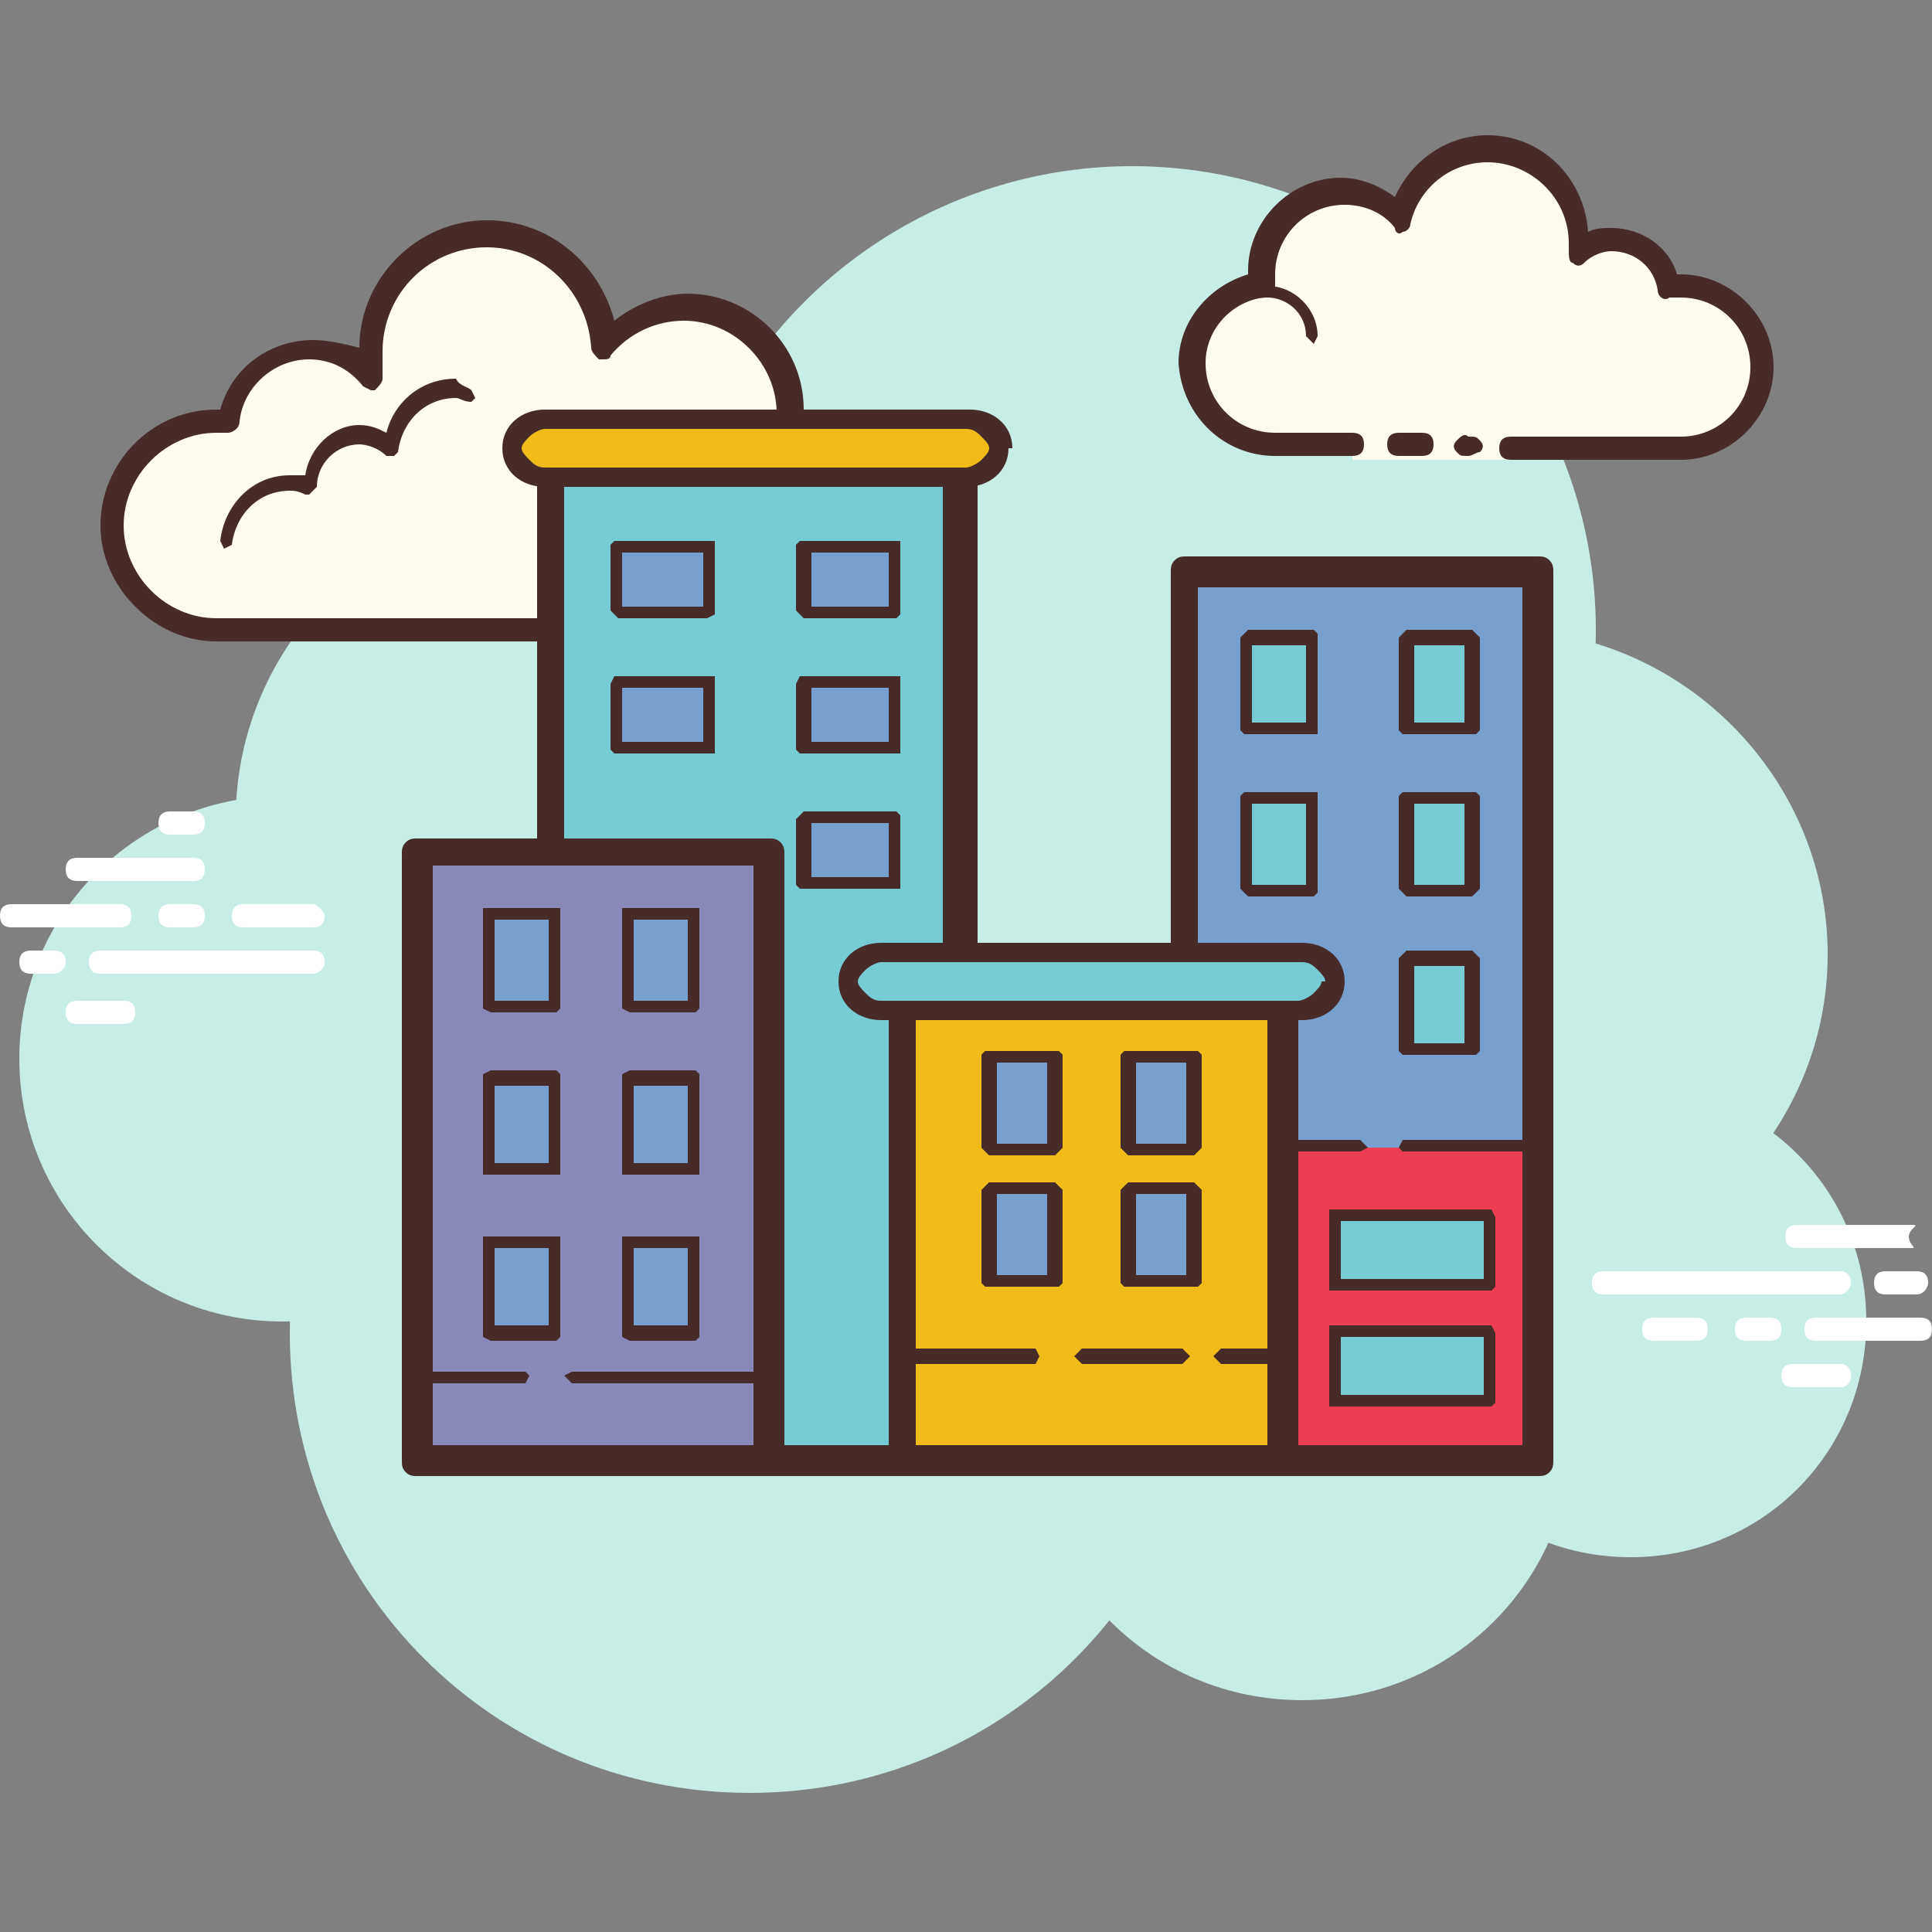 <?xml version="1.0" encoding="utf-8"?>
<!-- Generator: Adobe Illustrator 26.0.1, SVG Export Plug-In . SVG Version: 6.00 Build 0)  -->
<svg version="1.1" id="Layer_1" xmlns="http://www.w3.org/2000/svg" xmlns:xlink="http://www.w3.org/1999/xlink" x="0px" y="0px"
	 viewBox="0 0 50 50" style="enable-background:new 0 0 50 50;" xml:space="preserve">
<rect x="0" y="0" width="50" height="50" fill="#808080" stroke="none"/>
<style type="text/css">
	.st0{fill:#C7EDE6;}
	.st1{fill:#FDFCEF;}
	.st2{fill:#472B29;}
	.st3{fill:#77CBD2;}
	.st4{fill:#F1BC19;}
	.st5{fill:#78A0CF;}
	.st6{fill:#FFFFFF;}
	.st7{fill:#8889B9;}
	.st8{fill:#EE3E54;}
</style>
<g>
	<circle class="st0" cx="29.3" cy="16.3" r="12"/>
	<path class="st0" d="M47.3,24.7c0-4.6-3.8-8.4-8.4-8.4s-8.4,3.8-8.4,8.4s3.8,8.4,8.4,8.4S47.3,29.3,47.3,24.7z"/>
	<path class="st0" d="M48.3,34.2c0,3.4-2.7,6.1-6.1,6.1s-6.1-2.7-6.1-6.1c0-3.4,2.7-6.1,6.1-6.1S48.3,30.8,48.3,34.2z"/>
	<path class="st0" d="M40.7,37c0,3.9-3.1,7-7,7c-3.9,0-7-3.1-7-7c0-3.9,3.1-7,7-7C37.6,30,40.7,33.1,40.7,37z"/>
	<path class="st0" d="M31.3,34.5c0,6.6-5.3,11.9-11.9,11.9S7.5,41.1,7.5,34.5c0-6.6,5.3-11.9,11.9-11.9S31.3,27.9,31.3,34.5z"/>
	<circle class="st0" cx="7.3" cy="27.4" r="6.8"/>
	<path class="st0" d="M22.5,21.2c0,4.5-3.7,8.2-8.2,8.2s-8.2-3.7-8.2-8.2c0-4.5,3.7-8.2,8.2-8.2S22.5,16.7,22.5,21.2z"/>
	<ellipse class="st0" cx="31.7" cy="30.3" rx="4.3" ry="4.7"/>
	<path class="st1" d="M16.5,16.4c0,0,2.2,0,3.7,0s2.7-1.2,2.7-2.7c0-1.4-1.1-2.6-2.5-2.7c0-0.1,0-0.2,0-0.3c0-1.5-1.2-2.7-2.7-2.7
		c-0.9,0-1.6,0.4-2.1,1.1c-0.1-1.6-1.4-2.9-3-2.9c-1.7,0-3,1.4-3,3c0,0.3,0,0.5,0.1,0.8c-0.4-0.5-1-0.8-1.6-0.8
		c-1.1,0-2,0.8-2.1,1.9c-0.1,0-0.2,0-0.3,0c-1.5,0-2.7,1.2-2.7,2.7s1.2,2.7,2.7,2.7c1.5,0,5.8,0,5.8,0h3.3v0.3h1.8V16.4z"/>
	<path class="st2" d="M12.6,5.7c-1.8,0-3.3,1.5-3.3,3.3v0C8.9,8.9,8.5,8.8,8.1,8.8C7,8.8,6,9.5,5.7,10.6l-0.1,0c-1.7,0-3,1.4-3,3
		s1.4,3,3,3h9c0.2,0,0.3-0.1,0.3-0.3s-0.1-0.3-0.3-0.3h-9c-1.3,0-2.4-1.1-2.4-2.4s1.1-2.4,2.4-2.4l0.2,0l0.1,0l0,0
		c0.1,0,0.3-0.1,0.3-0.3c0.1-0.9,0.9-1.6,1.8-1.6c0.5,0,1,0.2,1.4,0.7l0.2,0.1l0.1,0c0.1-0.1,0.2-0.2,0.2-0.3
		C9.9,9.5,9.9,9.3,9.9,9.1c0-1.5,1.2-2.7,2.7-2.7c1.4,0,2.6,1.1,2.7,2.6c0,0.1,0.1,0.2,0.2,0.3l0.1,0c0.1,0,0.2,0,0.2-0.1
		c0.5-0.6,1.2-0.9,1.9-0.9c1.3,0,2.4,1.1,2.4,2.4l0,0.2l0,0.1l0.1,0.2l0.2,0.1c1.2,0.1,2.2,1.2,2.2,2.4c0,1.3-1.1,2.4-2.4,2.4h-3.7
		c-0.2,0-0.3,0.1-0.3,0.3s0.1,0.3,0.3,0.3h3.7c1.7,0,3-1.4,3-3c0-1.5-1-2.7-2.4-3l0-0.1c0-1.7-1.4-3-3-3c-0.7,0-1.4,0.3-1.9,0.7
		C15.5,6.8,14.2,5.7,12.6,5.7z"/>
	<path class="st2" d="M20.4,10.9l0.1,0.2l-0.1,0.1l0,0l-0.2,0c-0.7,0-1.3,0.5-1.5,1.1l-0.1,0.1l0,0l-0.1-0.2
		c0.2-0.8,0.9-1.3,1.7-1.3L20.4,10.9z M12.2,10.1l0.1,0.2l-0.1,0.1l0,0c-0.2,0-0.3-0.1-0.4-0.1c-0.8,0-1.4,0.6-1.5,1.4l-0.1,0.1
		l-0.1,0l-0.1,0c-0.2-0.2-0.5-0.3-0.7-0.3c-0.6,0-1.1,0.5-1.1,1.1L8,12.8l-0.1,0l0,0c-0.2-0.1-0.3-0.1-0.4-0.1
		c-0.8,0-1.4,0.6-1.5,1.4l-0.2,0.1h0l-0.1-0.2c0.1-0.9,0.8-1.7,1.8-1.7c0.1,0,0.2,0,0.4,0c0.1-0.7,0.7-1.3,1.4-1.3
		c0.3,0,0.5,0.1,0.7,0.2c0.2-0.8,0.9-1.4,1.8-1.4C11.9,10,12.1,10,12.2,10.1z"/>
	<rect x="14.3" y="11.9" class="st3" width="10.6" height="25.9"/>
	<path class="st2" d="M24.9,37.8v-0.4H14.6V12.3h9.8l0,25.6H24.9v-0.4V37.8h0.4V11.9c0-0.1,0-0.2-0.1-0.3c-0.1-0.1-0.2-0.1-0.3-0.1
		H14.3c-0.1,0-0.2,0-0.3,0.1c-0.1,0.1-0.1,0.2-0.1,0.3v25.9c0,0.1,0,0.2,0.1,0.3c0.1,0.1,0.2,0.1,0.3,0.1h10.6c0.1,0,0.2,0,0.3-0.1
		c0.1-0.1,0.1-0.2,0.1-0.3H24.9z"/>
	<path class="st4" d="M25.9,11.6c0,0.4-0.4,0.8-0.9,0.8H14.1c-0.5,0-0.9-0.3-0.9-0.8s0.4-0.8,0.9-0.8H25
		C25.5,10.9,25.9,11.2,25.9,11.6z"/>
	<path class="st2" d="M25.9,11.6h-0.3c0,0.1-0.1,0.2-0.2,0.3c-0.1,0.1-0.3,0.2-0.4,0.2H14.1c-0.2,0-0.3-0.1-0.4-0.2
		c-0.1-0.1-0.2-0.2-0.2-0.3c0-0.1,0.1-0.2,0.2-0.3c0.1-0.1,0.3-0.2,0.4-0.2H25c0.2,0,0.3,0.1,0.4,0.2c0.1,0.1,0.2,0.2,0.2,0.3H25.9
		h0.3c0-0.6-0.5-1-1.1-1H14.1c-0.6,0-1.1,0.4-1.1,1c0,0.6,0.5,1,1.1,1H25c0.6,0,1.1-0.4,1.1-1H25.9z"/>
	<rect x="16" y="14.1" class="st5" width="2.4" height="1.7"/>
	<polygon class="st2" points="18.3,14.1 18.2,14.1 18.2,15.7 16.1,15.7 16.1,14.3 18.3,14.3 18.3,14.1 18.2,14.1 18.3,14.1 18.3,14 
		16,14 15.9,14 15.8,14.1 15.8,15.8 15.9,15.9 16,16 18.3,16 18.5,15.9 18.5,15.8 18.5,14.1 18.5,14 18.3,14 	"/>
	<rect x="20.8" y="14.1" class="st5" width="2.4" height="1.7"/>
	<polygon class="st2" points="23.2,14.1 23,14.1 23,15.7 21,15.7 21,14.3 23.2,14.3 23.2,14.1 23,14.1 23.2,14.1 23.2,14 20.8,14 
		20.7,14 20.6,14.1 20.6,15.8 20.7,15.9 20.8,16 23.2,16 23.3,15.9 23.3,15.8 23.3,14.1 23.3,14 23.2,14 	"/>
	<path class="st6" d="M47.6,35.9h-1.2c-0.2,0-0.3-0.1-0.3-0.3c0-0.2,0.1-0.3,0.3-0.3h1.2c0.2,0,0.3,0.1,0.3,0.3
		C47.9,35.8,47.8,35.9,47.6,35.9z M49.5,32.3h-3c-0.2,0-0.3-0.1-0.3-0.3s0.1-0.3,0.3-0.3h3c0.2,0-0.1,0.1-0.1,0.3
		S49.6,32.3,49.5,32.3z M43.9,34.7h-1.1c-0.2,0-0.3-0.1-0.3-0.3c0-0.2,0.1-0.3,0.3-0.3h1.1c0.2,0,0.3,0.1,0.3,0.3
		C44.2,34.6,44.1,34.7,43.9,34.7z M45.8,34.7h-0.6c-0.2,0-0.3-0.1-0.3-0.3c0-0.2,0.1-0.3,0.3-0.3h0.6c0.2,0,0.3,0.1,0.3,0.3
		C46.1,34.6,46,34.7,45.8,34.7z M49.7,34.7H47c-0.2,0-0.3-0.1-0.3-0.3c0-0.2,0.1-0.3,0.3-0.3h2.7c0.2,0,0.3,0.1,0.3,0.3
		C50,34.6,49.9,34.7,49.7,34.7z M49.6,33.5h-0.8c-0.2,0-0.3-0.1-0.3-0.3c0-0.2,0.1-0.3,0.3-0.3h0.8c0.2,0,0.3,0.1,0.3,0.3
		C49.9,33.3,49.8,33.5,49.6,33.5z M47.6,33.5h-6.1c-0.2,0-0.3-0.1-0.3-0.3c0-0.2,0.1-0.3,0.3-0.3h6.1c0.2,0,0.3,0.1,0.3,0.3
		C47.9,33.3,47.8,33.5,47.6,33.5z"/>
	<path class="st6" d="M8.1,23.4c-0.1,0-1.7,0-1.8,0c-0.2,0-0.3,0.1-0.3,0.3c0,0.2,0.1,0.3,0.3,0.3c0.1,0,1.7,0,1.8,0
		c0.2,0,0.3-0.1,0.3-0.3C8.4,23.6,8.2,23.4,8.1,23.4z M5,22.2c-0.1,0-2.9,0-3,0c-0.2,0-0.3,0.1-0.3,0.3s0.1,0.3,0.3,0.3
		c0.1,0,2.9,0,3,0c0.2,0,0.3-0.1,0.3-0.3S5.2,22.2,5,22.2z M5,21c-0.1,0-0.5,0-0.6,0c-0.2,0-0.3,0.1-0.3,0.3s0.1,0.3,0.3,0.3
		c0.1,0,0.5,0,0.6,0c0.2,0,0.3-0.1,0.3-0.3S5.2,21,5,21z M3.2,26.5H2c-0.2,0-0.3-0.1-0.3-0.3s0.1-0.3,0.3-0.3h1.2
		c0.2,0,0.3,0.1,0.3,0.3S3.4,26.5,3.2,26.5z M1.4,25.2H0.8c-0.2,0-0.3-0.1-0.3-0.3c0-0.2,0.1-0.3,0.3-0.3h0.6c0.2,0,0.3,0.1,0.3,0.3
		C1.7,25.1,1.5,25.2,1.4,25.2z M8.1,25.2H2.6c-0.2,0-0.3-0.1-0.3-0.3c0-0.2,0.1-0.3,0.3-0.3h5.5c0.2,0,0.3,0.1,0.3,0.3
		C8.4,25.1,8.2,25.2,8.1,25.2z M5,24H4.4c-0.2,0-0.3-0.1-0.3-0.3c0-0.2,0.1-0.3,0.3-0.3H5c0.2,0,0.3,0.1,0.3,0.3
		C5.3,23.9,5.2,24,5,24z M3.1,24H0.3C0.1,24,0,23.9,0,23.7c0-0.2,0.1-0.3,0.3-0.3h2.8c0.2,0,0.3,0.1,0.3,0.3C3.4,23.9,3.3,24,3.1,24
		z"/>
	<path class="st1" d="M35,11.5c0,0-0.9,0-2.1,0s-2.1-0.9-2.1-2.1c0-1,0.8-1.9,1.8-2c0-0.1,0-0.2,0-0.3c0-1.1,0.9-2.1,2.1-2.1
		c0.6,0,1.1,0.3,1.5,0.7c0.2-1.1,1.2-1.9,2.3-1.9c1.3,0,2.4,1.1,2.4,2.4c0,0.1,0,0.2,0,0.3c0.3-0.2,0.6-0.3,0.9-0.3
		c0.7,0,1.3,0.5,1.4,1.2c0.1,0,0.2,0,0.3,0c1.1,0,2.1,0.9,2.1,2.1c0,1.1-0.9,2.1-2.1,2.1s-4.4,0-4.4,0v0.3H35V11.5z"/>
	<path class="st2" d="M37.7,11.4c-0.1,0.1-0.1,0.2,0,0.3c0.1,0.1,0.1,0.1,0.3,0.1c0.1,0,0.2-0.1,0.3-0.1c0.1-0.1,0.1-0.2,0-0.3
		c-0.1-0.1-0.1-0.1-0.3-0.1C37.9,11.2,37.8,11.3,37.7,11.4z M33.8,8.7c0-0.6-0.5-1-1-1c0,0-0.4,0-0.7,0.1L32,7.7l0.1-0.2
		c0.3-0.1,0.7-0.1,0.7-0.1c0.7,0,1.3,0.6,1.3,1.3L34,8.9L33.8,8.7z"/>
	<path class="st2" d="M33,11.8H35c0.2,0,0.3-0.1,0.3-0.3s-0.1-0.3-0.3-0.3H33c-1,0-1.8-0.8-1.8-1.8c0-0.9,0.7-1.6,1.5-1.7l0.2-0.1
		L33,7.4c0-0.1,0-0.2,0-0.3c0-1,0.8-1.8,1.8-1.8c0.5,0,1,0.2,1.3,0.6C36.1,6,36.2,6.1,36.3,6c0.1,0,0.2-0.1,0.2-0.2
		c0.2-0.9,1-1.6,2-1.6c1.1,0,2.1,0.9,2.1,2.1l0,0.2c0,0.1,0,0.3,0.1,0.3c0.1,0.1,0.2,0.1,0.3,0c0.2-0.2,0.5-0.3,0.7-0.3
		c0.6,0,1.1,0.4,1.2,1c0,0.2,0.2,0.3,0.3,0.2c0.1,0,0.2,0,0.3,0c1,0,1.8,0.8,1.8,1.8c0,1-0.8,1.8-1.8,1.8h-4.4
		c-0.2,0-0.3,0.1-0.3,0.3s0.1,0.3,0.3,0.3h4.4c1.3,0,2.4-1.1,2.4-2.4c0-1.3-1.1-2.4-2.4-2.4l-0.1,0c-0.2-0.7-0.9-1.2-1.7-1.2
		c-0.2,0-0.4,0-0.6,0.1c-0.1-1.4-1.2-2.5-2.6-2.5c-1.1,0-2,0.7-2.4,1.6c-0.4-0.3-0.9-0.5-1.4-0.5c-1.3,0-2.4,1.1-2.4,2.4l0,0.1
		c-1,0.3-1.8,1.2-1.8,2.3C30.6,10.8,31.7,11.8,33,11.8z"/>
	<path class="st2" d="M36.2,11.2c0.1,0,0.5,0,0.6,0c0.2,0,0.3,0.1,0.3,0.3s-0.1,0.3-0.3,0.3c-0.1,0-0.5,0-0.6,0
		c-0.2,0-0.3-0.1-0.3-0.3S36,11.2,36.2,11.2z"/>
	<rect x="10.8" y="22.1" class="st7" width="9.1" height="15.7"/>
	<path class="st2" d="M19.9,37.8v-0.4h-8.7v-15h8.3l0,15.4H19.9v-0.4V37.8h0.4V22.1c0-0.1,0-0.2-0.1-0.3c-0.1-0.1-0.2-0.1-0.3-0.1
		h-9.1c-0.1,0-0.2,0-0.3,0.1c-0.1,0.1-0.1,0.2-0.1,0.3v15.7c0,0.1,0,0.2,0.1,0.3c0.1,0.1,0.2,0.1,0.3,0.1h9.1c0.1,0,0.2,0,0.3-0.1
		c0.1-0.1,0.1-0.2,0.1-0.3H19.9z"/>
	<polyline class="st2" points="10.8,35.8 13.6,35.8 13.7,35.6 13.6,35.5 10.8,35.5 10.7,35.6 10.8,35.8 	"/>
	<polyline class="st2" points="14.8,35.8 19.9,35.8 20.1,35.6 19.9,35.5 14.8,35.5 14.6,35.6 14.8,35.8 	"/>
	<rect x="12.7" y="23.7" class="st5" width="1.7" height="2.4"/>
	<polygon class="st2" points="14.4,26 14.4,25.9 12.8,25.9 12.8,23.8 14.2,23.8 14.2,26 14.4,26 14.4,25.9 14.4,26 14.5,26 
		14.5,23.7 14.5,23.5 14.4,23.5 12.7,23.5 12.5,23.5 12.5,23.7 12.5,26 12.5,26.1 12.7,26.2 14.4,26.2 14.5,26.1 14.5,26 	"/>
	<rect x="16.3" y="23.7" class="st5" width="1.7" height="2.4"/>
	<polygon class="st2" points="18,26 18,25.9 16.4,25.9 16.4,23.8 17.8,23.8 17.8,26 18,26 18,25.9 18,26 18.1,26 18.1,23.7 
		18.1,23.5 18,23.5 16.3,23.5 16.1,23.5 16.1,23.7 16.1,26 16.1,26.1 16.3,26.2 18,26.2 18.1,26.1 18.1,26 	"/>
	<rect x="12.7" y="27.9" class="st5" width="1.7" height="2.4"/>
	<polygon class="st2" points="14.4,30.3 14.4,30.1 12.8,30.1 12.8,28.1 14.2,28.1 14.2,30.3 14.4,30.3 14.4,30.1 14.4,30.3 
		14.5,30.3 14.5,27.9 14.5,27.8 14.4,27.7 12.7,27.7 12.5,27.8 12.5,27.9 12.5,30.3 12.5,30.4 12.7,30.4 14.4,30.4 14.5,30.4 
		14.5,30.3 	"/>
	<rect x="16.3" y="27.9" class="st5" width="1.7" height="2.4"/>
	<polygon class="st2" points="18,30.3 18,30.1 16.4,30.1 16.4,28.1 17.8,28.1 17.8,30.3 18,30.3 18,30.1 18,30.3 18.1,30.3 
		18.1,27.9 18.1,27.8 18,27.7 16.3,27.7 16.1,27.8 16.1,27.9 16.1,30.3 16.1,30.4 16.3,30.4 18,30.4 18.1,30.4 18.1,30.3 	"/>
	<rect x="12.7" y="32.1" class="st5" width="1.7" height="2.4"/>
	<polygon class="st2" points="14.4,34.5 14.4,34.3 12.8,34.3 12.8,32.3 14.2,32.3 14.2,34.5 14.4,34.5 14.4,34.3 14.4,34.5 
		14.5,34.5 14.5,32.1 14.5,32 14.4,32 12.7,32 12.5,32 12.5,32.1 12.5,34.5 12.5,34.6 12.7,34.7 14.4,34.7 14.5,34.6 14.5,34.5 	"/>
	<rect x="16.3" y="32.1" class="st5" width="1.7" height="2.4"/>
	<polygon class="st2" points="18,34.5 18,34.3 16.4,34.3 16.4,32.3 17.8,32.3 17.8,34.5 18,34.5 18,34.3 18,34.5 18.1,34.5 
		18.1,32.1 18.1,32 18,32 16.3,32 16.1,32 16.1,32.1 16.1,34.5 16.1,34.6 16.3,34.7 18,34.7 18.1,34.6 18.1,34.5 	"/>
	<rect x="30.6" y="14.8" class="st5" width="9.1" height="23"/>
	<polyline class="st8" points="39.8,29.7 39.8,37.8 30.6,37.8 30.6,29.7 	"/>
	<path class="st2" d="M39.8,37.8v-0.4H31V15.2h8.4l0,22.6H39.8v-0.4V37.8h0.4v-23c0-0.1,0-0.2-0.1-0.3c-0.1-0.1-0.2-0.1-0.3-0.1
		h-9.1c-0.1,0-0.2,0-0.3,0.1c-0.1,0.1-0.1,0.2-0.1,0.3v23c0,0.1,0,0.2,0.1,0.3c0.1,0.1,0.2,0.1,0.3,0.1h9.1c0.1,0,0.2,0,0.3-0.1
		c0.1-0.1,0.1-0.2,0.1-0.3H39.8z"/>
	<polyline class="st2" points="36.3,29.8 39.8,29.8 39.9,29.7 39.8,29.5 36.3,29.5 36.2,29.7 36.3,29.8 	"/>
	<polyline class="st2" points="30.6,29.8 35.2,29.8 35.4,29.7 35.2,29.5 30.6,29.5 30.5,29.7 30.6,29.8 	"/>
	<rect x="32.3" y="20.6" class="st3" width="1.7" height="2.4"/>
	<polygon class="st2" points="34,23 34,22.9 32.4,22.9 32.4,20.8 33.8,20.8 33.8,23 34,23 34,22.9 34,23 34.1,23 34.1,20.6 
		34.1,20.5 34,20.5 32.3,20.5 32.2,20.5 32.1,20.6 32.1,23 32.2,23.1 32.3,23.2 34,23.2 34.1,23.1 34.1,23 	"/>
	<rect x="36.4" y="20.6" class="st3" width="1.7" height="2.4"/>
	<polygon class="st2" points="38.1,23 38.1,22.9 36.6,22.9 36.6,20.8 37.9,20.8 37.9,23 38.1,23 38.1,22.9 38.1,23 38.3,23 
		38.3,20.6 38.2,20.5 38.1,20.5 36.4,20.5 36.3,20.5 36.2,20.6 36.2,23 36.3,23.1 36.4,23.2 38.1,23.2 38.2,23.1 38.3,23 	"/>
	<rect x="36.4" y="24.8" class="st3" width="1.7" height="2.4"/>
	<polygon class="st2" points="38.1,27.2 38.1,27 36.6,27 36.6,25 37.9,25 37.9,27.2 38.1,27.2 38.1,27 38.1,27.2 38.3,27.2 
		38.3,24.8 38.2,24.7 38.1,24.6 36.4,24.6 36.3,24.7 36.2,24.8 36.2,27.2 36.3,27.3 36.4,27.3 38.1,27.3 38.2,27.3 38.3,27.2 	"/>
	<rect x="34.5" y="31.5" class="st3" width="4" height="1.8"/>
	<polygon class="st2" points="38.5,33.3 38.5,33.1 34.7,33.1 34.7,31.6 38.4,31.6 38.4,33.3 38.5,33.3 38.5,33.1 38.5,33.3 
		38.7,33.3 38.7,31.5 38.6,31.3 38.5,31.3 34.5,31.3 34.4,31.3 34.4,31.5 34.4,33.3 34.4,33.4 34.5,33.4 38.5,33.4 38.6,33.4 
		38.7,33.3 	"/>
	<rect x="34.5" y="34.5" class="st3" width="4" height="1.8"/>
	<polygon class="st2" points="38.5,36.3 38.5,36.1 34.7,36.1 34.7,34.6 38.4,34.6 38.4,36.3 38.5,36.3 38.5,36.1 38.5,36.3 
		38.7,36.3 38.7,34.5 38.6,34.3 38.5,34.3 34.5,34.3 34.4,34.3 34.4,34.5 34.4,36.3 34.4,36.4 34.5,36.4 38.5,36.4 38.6,36.4 
		38.7,36.3 	"/>
	<rect x="23.3" y="25.4" class="st4" width="9.8" height="12.4"/>
	<path class="st2" d="M33.2,37.8v-0.4h-9.5V25.7h9.1l0,12.1H33.2v-0.4V37.8h0.4V25.4c0-0.1,0-0.2-0.1-0.3C33.4,25,33.3,25,33.2,25
		h-9.8c-0.1,0-0.2,0-0.3,0.1C23,25.2,23,25.3,23,25.4v12.4c0,0.1,0,0.2,0.1,0.3c0.1,0.1,0.2,0.1,0.3,0.1h9.8c0.1,0,0.2,0,0.3-0.1
		c0.1-0.1,0.1-0.2,0.1-0.3H33.2z"/>
	<path class="st3" d="M34.5,25.4c0,0.4-0.4,0.8-0.9,0.8H22.8c-0.5,0-0.9-0.3-0.9-0.8c0-0.4,0.4-0.8,0.9-0.8h10.9
		C34.1,24.6,34.5,25,34.5,25.4z"/>
	<path class="st2" d="M34.5,25.4h-0.3c0,0.1-0.1,0.2-0.2,0.3c-0.1,0.1-0.3,0.2-0.4,0.2H22.8c-0.2,0-0.3-0.1-0.4-0.2
		c-0.1-0.1-0.2-0.2-0.2-0.3c0-0.1,0.1-0.2,0.2-0.3c0.1-0.1,0.3-0.2,0.4-0.2h10.9c0.2,0,0.3,0.1,0.4,0.2c0.1,0.1,0.2,0.2,0.2,0.3
		H34.5h0.3c0-0.6-0.5-1-1.1-1H22.8c-0.6,0-1.1,0.4-1.1,1c0,0.6,0.5,1,1.1,1h10.9c0.6,0,1.1-0.4,1.1-1H34.5z"/>
	<polyline class="st2" points="23.4,35.3 26.8,35.3 26.9,35.1 26.8,34.9 23.4,34.9 23.2,35.1 23.4,35.3 	"/>
	<polyline class="st2" points="28,35.3 30.6,35.3 30.8,35.1 30.6,34.9 28,34.9 27.8,35.1 28,35.3 	"/>
	<polyline class="st2" points="31.6,35.3 33.1,35.3 33.2,35.1 33.1,34.9 31.6,34.9 31.4,35.1 31.6,35.3 	"/>
	<rect x="25.6" y="27.3" class="st5" width="1.7" height="2.4"/>
	<rect x="29.2" y="27.3" class="st5" width="1.7" height="2.4"/>
	<polygon class="st2" points="27.3,29.7 27.3,29.6 25.8,29.6 25.8,27.5 27.1,27.5 27.1,29.7 27.3,29.7 27.3,29.6 27.3,29.7 
		27.5,29.7 27.5,27.3 27.4,27.2 27.3,27.2 25.6,27.2 25.5,27.2 25.4,27.3 25.4,29.7 25.5,29.8 25.6,29.9 27.3,29.9 27.4,29.8 
		27.5,29.7 	"/>
	<polygon class="st2" points="30.9,29.7 30.9,29.6 29.4,29.6 29.4,27.5 30.7,27.5 30.7,29.7 30.9,29.7 30.9,29.6 30.9,29.7 
		31.1,29.7 31.1,27.3 31,27.2 30.9,27.2 29.2,27.2 29.1,27.2 29,27.3 29,29.7 29.1,29.8 29.2,29.9 30.9,29.9 31,29.8 31.1,29.7 	"/>
	<polygon class="st2" points="27.3,29.7 27.3,29.6 25.8,29.6 25.8,27.5 27.1,27.5 27.1,29.7 27.3,29.7 27.3,29.6 27.3,29.7 
		27.5,29.7 27.5,27.3 27.4,27.2 27.3,27.2 25.6,27.2 25.5,27.2 25.4,27.3 25.4,29.7 25.5,29.8 25.6,29.9 27.3,29.9 27.4,29.8 
		27.5,29.7 	"/>
	<polygon class="st2" points="30.9,29.7 30.9,29.6 29.4,29.6 29.4,27.5 30.7,27.5 30.7,29.7 30.9,29.7 30.9,29.6 30.9,29.7 
		31.1,29.7 31.1,27.3 31,27.2 30.9,27.2 29.2,27.2 29.1,27.2 29,27.3 29,29.7 29.1,29.8 29.2,29.9 30.9,29.9 31,29.8 31.1,29.7 	"/>
	<rect x="32.3" y="16.5" class="st3" width="1.7" height="2.4"/>
	<polygon class="st2" points="34,18.9 34,18.7 32.4,18.7 32.4,16.7 33.8,16.7 33.8,18.9 34,18.9 34,18.7 34,18.9 34.1,18.9 
		34.1,16.5 34.1,16.4 34,16.3 32.3,16.3 32.2,16.4 32.1,16.5 32.1,18.9 32.2,19 32.3,19 34,19 34.1,19 34.1,18.9 	"/>
	<rect x="36.4" y="16.5" class="st3" width="1.7" height="2.4"/>
	<polygon class="st2" points="38.1,18.9 38.1,18.7 36.6,18.7 36.6,16.7 37.9,16.7 37.9,18.9 38.1,18.9 38.1,18.7 38.1,18.9 
		38.3,18.9 38.3,16.5 38.2,16.4 38.1,16.3 36.4,16.3 36.3,16.4 36.2,16.5 36.2,18.9 36.3,19 36.4,19 38.1,19 38.2,19 38.3,18.9 	"/>
	<rect x="25.6" y="30.8" class="st5" width="1.7" height="2.4"/>
	<rect x="29.2" y="30.8" class="st5" width="1.7" height="2.4"/>
	<polygon class="st2" points="27.3,33.2 27.3,33 25.8,33 25.8,30.9 27.1,30.9 27.1,33.2 27.3,33.2 27.3,33 27.3,33.2 27.5,33.2 
		27.5,30.8 27.4,30.7 27.3,30.6 25.6,30.6 25.5,30.7 25.4,30.8 25.4,33.2 25.5,33.3 25.6,33.3 27.3,33.3 27.4,33.3 27.5,33.2 	"/>
	<polygon class="st2" points="30.9,33.2 30.9,33 29.4,33 29.4,30.9 30.7,30.9 30.7,33.2 30.9,33.2 30.9,33 30.9,33.2 31.1,33.2 
		31.1,30.8 31,30.7 30.9,30.6 29.2,30.6 29.1,30.7 29,30.8 29,33.2 29.1,33.3 29.2,33.3 30.9,33.3 31,33.3 31.1,33.2 	"/>
	<polygon class="st2" points="27.3,33.2 27.3,33 25.8,33 25.8,30.9 27.1,30.9 27.1,33.2 27.3,33.2 27.3,33 27.3,33.2 27.5,33.2 
		27.5,30.8 27.4,30.7 27.3,30.6 25.6,30.6 25.5,30.7 25.4,30.8 25.4,33.2 25.5,33.3 25.6,33.3 27.3,33.3 27.4,33.3 27.5,33.2 	"/>
	<polygon class="st2" points="30.9,33.2 30.9,33 29.4,33 29.4,30.9 30.7,30.9 30.7,33.2 30.9,33.2 30.9,33 30.9,33.2 31.1,33.2 
		31.1,30.8 31,30.7 30.9,30.6 29.2,30.6 29.1,30.7 29,30.8 29,33.2 29.1,33.3 29.2,33.3 30.9,33.3 31,33.3 31.1,33.2 	"/>
	<rect x="16" y="17.7" class="st5" width="2.4" height="1.7"/>
	<polygon class="st2" points="18.3,17.7 18.2,17.7 18.2,19.2 16.1,19.2 16.1,17.8 18.3,17.8 18.3,17.7 18.2,17.7 18.3,17.7 
		18.3,17.5 16,17.5 15.9,17.5 15.8,17.7 15.8,19.4 15.9,19.5 16,19.5 18.3,19.5 18.5,19.5 18.5,19.4 18.5,17.7 18.5,17.5 18.3,17.5 
			"/>
	<rect x="20.8" y="17.7" class="st5" width="2.4" height="1.7"/>
	<polygon class="st2" points="23.2,17.7 23,17.7 23,19.2 21,19.2 21,17.8 23.2,17.8 23.2,17.7 23,17.7 23.2,17.7 23.2,17.5 
		20.8,17.5 20.7,17.5 20.6,17.7 20.6,19.4 20.7,19.5 20.8,19.5 23.2,19.5 23.3,19.5 23.3,19.4 23.3,17.7 23.3,17.5 23.2,17.5 	"/>
	<rect x="20.8" y="21.2" class="st5" width="2.4" height="1.7"/>
	<polygon class="st2" points="23.2,21.2 23,21.2 23,22.7 21,22.7 21,21.3 23.2,21.3 23.2,21.2 23,21.2 23.2,21.2 23.2,21 20.8,21 
		20.7,21.1 20.6,21.2 20.6,22.9 20.7,23 20.8,23 23.2,23 23.3,23 23.3,22.9 23.3,21.2 23.3,21.1 23.2,21 	"/>
</g>
</svg>
